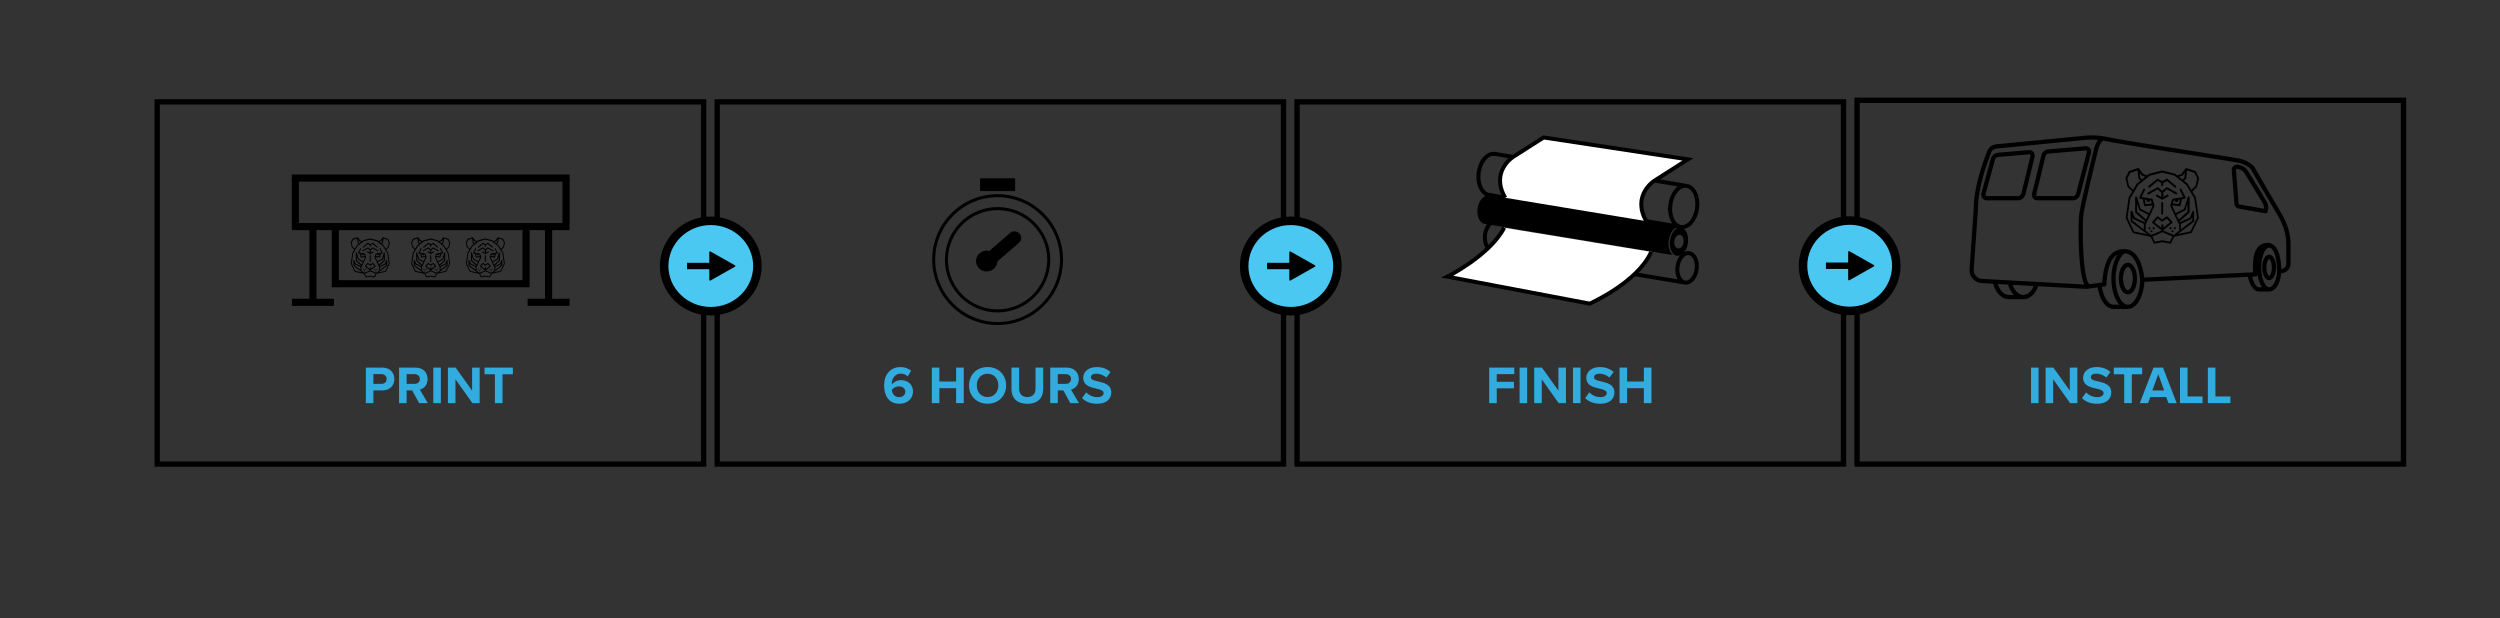 <svg xmlns="http://www.w3.org/2000/svg" xml:space="preserve" id="Livello_1" width="469.5" height="116.085" x="0" y="0" version="1.1" viewBox="0 0 469.5 116.085"><rect x="0" y="0" width="469.5" height="116.085" fill="#333333" stroke="none"/><path fill="none" stroke="#000" stroke-miterlimit="10" d="M348.756 18.833h102.623v68.325H348.756zM243.588 19.126h102.623v68.032H243.588zM134.688 19.126h106.355v68.032H134.688zM29.521 19.125h102.622v68.033H29.521z"/><g><g fill="#32ABDF"><path d="M381.426 69.038h1.419v6.666h-1.419v-6.666zM385.584 71.226v4.478h-1.419v-6.666h1.459l3.089 4.317v-4.317h1.419v6.666h-1.369l-3.179-4.478zM391.775 73.685a2.923 2.923 0 0 0 2.118.899c.78 0 1.159-.37 1.159-.75 0-.5-.579-.67-1.35-.85-1.089-.25-2.488-.55-2.488-2.039 0-1.109.96-2.009 2.529-2.009 1.059 0 1.938.32 2.598.93l-.789 1.04c-.539-.5-1.26-.73-1.908-.73-.641 0-.98.28-.98.68 0 .45.561.59 1.33.77 1.1.25 2.498.58 2.498 2.06 0 1.219-.869 2.139-2.668 2.139-1.279 0-2.199-.43-2.829-1.06l.78-1.08zM398.924 70.287h-1.948v-1.249h5.317v1.249h-1.939v5.417h-1.43v-5.417zM406.812 74.554h-2.979l-.42 1.149h-1.559l2.578-6.666h1.779l2.568 6.666h-1.549l-.418-1.149zm-2.598-1.229h2.209l-1.1-3.059-1.109 3.059zM409.404 69.038h1.42v5.417h2.818v1.249h-4.238v-6.666zM414.635 69.038h1.419v5.417h2.819v1.249h-4.238v-6.666z"/></g><path fill="none" stroke="#000" stroke-linecap="round" stroke-linejoin="round" stroke-miterlimit="10" stroke-width=".8" d="M392.354 53.729c-1.652.142-1.777-11.247-1.465-13.518.311-2.27 2.805-12.356 2.805-12.356s.58-2.003 1.498-1.818m30.28 13.62-4.972-.874a.587.587 0 0 1-.484-.533l-.496-6.3a.59.59 0 0 1 .726-.618l.351.085c.529.129.985.463 1.27.928l3.368 5.525c-.004 0 .582.996.237 1.787zm-46.471-2.439h-5.864c-.473 0-.755-.422-.617-.922l1.744-6.389c.118-.436.519-.788.937-.824l5.797-.496c.496-.043.817.372.692.891l-1.676 6.885c-.118.474-.567.855-1.013.855zm3.601 0h6.732c.41 0 .822-.344.936-.778l2.019-7.74c.127-.485-.172-.881-.638-.841l-7.01.59c-.397.034-.776.375-.877.79l-1.742 7.149c-.11.455.151.83.58.83zm-7.948 15.688c.349 1.671 1.383 2.883 2.604 2.883h2.729m-2.568-2.729c.379 1.592 1.388 2.729 2.569 2.729 1.113 0 2.07-1.006 2.496-2.448m40.023-1.686c.266 1.572.953 2.693 1.76 2.693h1.877m1.882-3.388c-.059 1.948-.961 3.389-1.884 3.389-1.036 0-1.877-1.849-1.877-4.127 0-2.278.841-4.125 1.877-4.125.058 0 .163.016.187.025m-1.091 4.1c0 1.1.404 1.989.904 1.989.499 0 .905-.89.905-1.989 0-1.099-.406-1.989-.905-1.989-.498-.001-.904.89-.904 1.989zm-30.955 3.33c.285 2.328 1.354 4.061 2.631 4.061h2.708m-.677-10.438c-1.168.588-2.031 2.664-2.031 5.135 0 2.929 1.213 5.303 2.708 5.303 1.456 0 2.644-2.252 2.705-5.074m-4.016-.229c0 1.42.586 2.57 1.312 2.57s1.312-1.15 1.312-2.57-.588-2.57-1.312-2.57c-.727-.001-1.312 1.15-1.312 2.57zm-6.457 1.547 3.338-.454c.279-5.445 2.123-6.229 3.757-6.227 3.059.002 3.38 5.361 3.38 5.361l21.252-1.018c-.271-2.788.076-5.579 2.328-5.514 2.252.063 2.119 4.953 2.119 4.953l.511-.064a1.36 1.36 0 0 0 1.226-1.354v-3.503c0-1.844-.372-3.644-1.861-6.127-1.489-2.483-4.842-8.317-4.842-8.317s-.683-.992-2.668-1.427c-1.569-.344-20.5-3.166-24.912-4.075a13.102 13.102 0 0 0-3.836-.216l-16.371 1.589s-1.242-.031-1.639.907c-.396.938-2.562 6.457-2.562 10.664l-.798 11.545a2.044 2.044 0 0 0 1.923 2.188l19.655 1.089z"/><g><path d="M403.627 35.249c.055 0 .091-.018.091-.035l1.489-1.237.674.382v.418c0 .109.071.182.182.182.107 0 .181-.09.181-.182v-.4l.692-.399 1.49 1.237c.018.018.07.035.108.035.055 0 .106-.018.128-.074.07-.072.053-.181-.021-.253l-1.578-1.327c-.056-.055-.127-.055-.201-.018l-.78.453-.799-.453a.166.166 0 0 0-.202.018l-1.581 1.327c-.072.055-.09.181-.019.253.035.055.089.073.146.073z"/><path d="m408.788 36.177-1.763-1.002c-.055-.035-.146-.035-.199.02l-.746.637-.745-.637c-.054-.055-.128-.055-.198-.02l-1.766 1.002c-.092.054-.126.162-.073.255.058.09.163.126.257.071l1.635-.945.707.619v.836l-.744-.438c-.092-.035-.199-.018-.254.073-.037.091-.019.2.074.255l1.018.582a.164.164 0 0 0 .091.018c.035 0 .073-.018.09-.018l.056-.055.944-.527c.093-.055.128-.164.073-.255-.055-.091-.163-.127-.254-.073l-.729.42v-.838l.689-.6 1.654.945c.091.037.201.019.256-.071.035-.092.017-.201-.073-.254z"/><path d="m412.369 37.067-.639-1.072.838-.855a.102.102 0 0 0 .056-.091l.362-1.527c0-.036 0-.091-.019-.126l-.581-1.182a.199.199 0 0 0-.107-.092l-1.657-.545c-.069-.018-.146.018-.198.073l-.744.999-.783.291-.346-.271a.127.127 0 0 0-.07-.037l-2.383-.619h-.091l-2.38.619a.084.084 0 0 0-.072.037l-.347.271-.019-.019-.728-.272-.71-.963c0-.018-.018-.018-.018-.036v-.019c-.035-.072-.127-.092-.201-.072l-1.651.545a.178.178 0 0 0-.11.091l-.582 1.182c-.019.036-.035.091-.019.126l.364 1.528c.018.035.035.071.052.09l.84.819-.655 1.108c0 .036-.019.054-.019.072l-.545 3.763c0 .037 0 .072.019.109l1.31 2.707c.017.039.073.074.126.092l3.219.691.562 1.163c.035.072.091.108.164.108h.035l1.455-.271 1.453.271h.037c.071 0 .128-.036.163-.108l.581-1.2 3.164-.672a.139.139 0 0 0 .128-.092l1.308-2.707c.019-.037.019-.073.019-.109l-.562-3.745c.001-.017.001-.035-.019-.053zm.274-3.546-.326 1.4-.783.745-.672-1.145c0-.02-.019-.037-.036-.055l-.654-.51.362-.398c.038-.038.055-.074.055-.11l.166-1.438 1.36.454.528 1.057zm-2.782-.545c.035 0 .074-.018.09-.054l.382-.491-.108.928-.345.363-.655-.509.636-.237zm-7.582 0 .603.221-.64.508-.309-.327-.107-.91.348.455c.053.017.068.035.105.053zm-2.433 1.946-.328-1.4.528-1.055 1.382-.454.163 1.455.056.109.326.345-.674.546c-.02.018-.02.035-.035.055l-.673 1.127-.745-.728zm7.65 10.47-1.362-.254h-.09l-1.364.254-.473-.98 1.891-.8 1.873.8-.475.98zm-1.58-3.835c.036.056.091.073.164.073.054 0 .127-.018.146-.073l.689-.511.636.691-1.272 1.02v-.455c0-.109-.071-.182-.182-.182-.107 0-.182.072-.182.182v.49l-1.309-1.055.636-.691.674.511zm5.436 1.909-2.363.49.511-.382 2.489-1.909c.055-.035.072-.092.072-.145v-1.727a.181.181 0 0 0-.146-.184c-.071-.016-.164.037-.199.111l-.454 1.146-1.873.871-.072-.145 1.838-1.617a.216.216 0 0 0 .054-.146v-2.744c0-.09-.054-.164-.146-.182s-.164.037-.199.127l-.711 2.199-1.562.801-.656-1.382.02-.09 1.363.181h.02c.091 0 .164-.055.184-.163l.252-1.163.545-.092a.138.138 0 0 0 .129-.092.264.264 0 0 0 0-.162l-.764-1.527c-.035-.091-.145-.127-.238-.091-.09.036-.127.145-.09.237l.654 1.309-1.943.326c-.073.018-.129.055-.146.127l-.257.854c0 .017-.018.017-.018.035l-.07.254c0 .038 0 .092.017.128l.744 1.582c0 .018.019.036.019.054 0 .019.018.019.018.036l.527 1.108a.138.138 0 0 0 .037.146c.021.018.037.018.055.035l.146.292c0 .019 0 .054.02.073a.22.22 0 0 0 .053.072l.035.072v1.145l-1.034.782-1.929-.8v-.09l1.639-1.327c.034-.036.071-.073.071-.127a.203.203 0 0 0-.056-.146l-.871-.945c-.055-.055-.162-.074-.235-.018l-.765.543-.744-.543c-.074-.057-.182-.057-.238.018l-.872.945c-.034.053-.055.09-.055.146a.317.317 0 0 0 .073.127l1.67 1.345v.072l-1.906.8-1.036-.782v-1.145l.036-.072a.206.206 0 0 0 .055-.072c.02-.02.02-.055.02-.073l1.525-3.254c.037-.036.037-.09.02-.128l-.346-1.145c-.018-.072-.074-.109-.146-.127l-1.942-.326.652-1.309c.037-.093 0-.201-.091-.237-.091-.036-.201 0-.237.091l-.763 1.527a.237.237 0 0 0 0 .162c.019.055.073.073.128.092l.523.092.258 1.18a.177.177 0 0 0 .182.146h.037l1.363-.163.019.072-.655 1.382-1.562-.818-.711-2.199a.164.164 0 0 0-.198-.127.194.194 0 0 0-.146.182v2.762c0 .055.017.109.052.146l1.839 1.617-.073.145-1.872-.871-.455-1.146c-.035-.074-.109-.127-.201-.111a.181.181 0 0 0-.145.184v1.727c0 .053.037.109.073.145l2.491 1.909.545.419-2.438-.527-1.254-2.582.546-3.654 1.472-2.49 2.198-1.745 2.312-.58 2.306.58 2.202 1.745 1.49 2.49.545 3.654-1.261 2.584zm-2.62-3.11 1.639-.854a.19.19 0 0 0 .088-.11l.348-1.146v1.51l-1.652 1.473-.423-.873zm.819 1.728-.016-.019 1.941-.908a.233.233 0 0 0 .092-.092l.13-.326v.69l-2.128 1.636v-.908c0-.017 0-.054-.019-.073zm-1.11-4.454c.02.163.146.309.328.309a.322.322 0 0 0 .325-.326c0-.036 0-.055-.019-.091l.292-.056-.181.854-1.127-.126.162-.527.22-.037zm-7.959 3.8v-.69l.127.326a.225.225 0 0 0 .089.092l1.946.908-.019.019c-.021.019-.021.056-.021.073v.908l-2.122-1.636zm2.543-.22-1.69-1.488v-1.51l.382 1.164c.02.054.055.09.092.107l1.635.855-.419.872zm.436-3.272a.334.334 0 0 0 .329-.309l.164.037.162.545-1.146.146-.199-.892.361.056c0 .019-.018.055-.018.073.02.199.165.344.347.344z"/><path d="M406.062 37.921c-.11 0-.183.072-.183.183v2.019c0 .107.071.181.183.181.106 0 .18-.091.18-.181v-2.019c0-.111-.072-.183-.18-.183z"/><circle cx="403.661" cy="42.865" r=".2"/><circle cx="404.463" cy="42.865" r=".2"/><circle cx="404.044" cy="43.429" r=".199"/><circle cx="407.624" cy="42.865" r=".2"/><circle cx="408.426" cy="42.865" r=".2"/><path d="M408.025 43.229a.2.2 0 0 1 0 .398.2.2 0 1 1 0-.398z"/></g></g><g fill="#32ABDF"><path d="M279.67 69.039h4.717v1.219h-3.298v1.449h3.228v1.22h-3.228v2.778h-1.419v-6.666zM285.379 69.039h1.42v6.666h-1.42v-6.666zM289.538 71.227v4.478h-1.419v-6.666h1.459l3.088 4.317v-4.317h1.42v6.666h-1.369l-3.179-4.478zM295.409 69.039h1.419v6.666h-1.419v-6.666zM298.469 73.686c.47.489 1.199.899 2.119.899.779 0 1.159-.37 1.159-.75 0-.5-.58-.67-1.35-.85-1.089-.25-2.488-.55-2.488-2.039 0-1.109.96-2.009 2.528-2.009 1.06 0 1.939.32 2.599.93l-.79 1.04c-.539-.5-1.259-.73-1.908-.73-.64 0-.979.28-.979.68 0 .45.56.59 1.329.77 1.1.25 2.498.58 2.498 2.06 0 1.219-.869 2.139-2.668 2.139-1.279 0-2.199-.43-2.828-1.06l.779-1.08zM308.717 72.906h-3.148v2.799h-1.42v-6.666h1.42v2.618h3.148v-2.618h1.429v6.666h-1.429v-2.799z"/></g><path fill="none" stroke="#000" stroke-miterlimit="10" stroke-width=".75" d="m315.701 42.628-35.997-6.013-.011-.002c-1.387-.184-2.281-2.061-1.998-4.192.281-2.132 1.637-3.711 3.023-3.526l35.998 6.012m-3.025 3.527c-.282 2.131.611 4.01 2 4.193 1.387.186 2.74-1.395 3.023-3.526.282-2.132-.611-4.009-1.998-4.194-1.387-.184-2.739 1.395-3.025 3.527zm2.784 14.638-36.144-6h-.008c-.994-.131-1.636-1.478-1.433-3.004s1.174-2.658 2.166-2.526l32.16 5.338m1.818 3.186c-.203 1.527.438 2.873 1.432 3.004.994.133 1.966-.998 2.166-2.525.203-1.527-.438-2.872-1.431-3.004-.994-.133-1.965.999-2.167 2.525z"/><path d="M316.182 45.502a1.642 1.642 0 0 1-.354.844c-.175.203-.384.312-.597.312a.555.555 0 0 1-.082-.006c-.485-.064-.791-.671-.697-1.38.044-.329.17-.63.354-.845.199-.229.44-.336.682-.306.238.032.443.2.574.474.12.257.163.579.12.907m-.515-2.761a1.175 1.175 0 0 0-.144-.01c-.875 0-1.705 1.049-1.889 2.433-.096.715-.004 1.411.256 1.957.252.53.635.854 1.072.912.439.059.893-.154 1.273-.6.395-.461.662-1.107.758-1.823.196-1.459-.4-2.746-1.326-2.869"/><path d="M279.38 36.732c-.391 0-.787.213-1.128.61-.395.46-.664 1.106-.759 1.823-.194 1.457.401 2.746 1.327 2.869l35.367 5.869c-.985-.82-.817-2.51-.815-2.531.239-1.84 1.03-2.506 1.625-2.743l-35.478-5.888a1.248 1.248 0 0 0-.139-.009"/><path fill="#FFF" stroke="#000" stroke-miterlimit="10" stroke-width=".75" d="M282.486 42.764c-2.691 5.205-10.668 9.191-10.668 9.191l26.729 5.068s8.961-3.951 11.55-9.722m-.937-5.77c-2.762-4.889 1.527-7.588 1.527-7.588l6.302-4.016-27.095-4.111-5.731 3.653s-4.343 2.731-1.479 7.675"/><g fill="#32ABDF"><path d="M68.706 69.038h3.118c1.449 0 2.239.979 2.239 2.148 0 1.159-.799 2.129-2.239 2.129h-1.699v2.389h-1.419v-6.666zm2.928 1.218h-1.509v1.839h1.509c.56 0 .979-.359.979-.919 0-.55-.419-.92-.979-.92zM77.404 73.315h-1.04v2.389h-1.419v-6.666h3.118c1.389 0 2.239.909 2.239 2.148 0 1.18-.74 1.809-1.459 1.979l1.499 2.539h-1.629l-1.309-2.389zm.45-3.059h-1.489v1.839h1.489c.57 0 1-.359 1-.919s-.431-.92-1-.92zM81.375 69.038h1.419v6.666h-1.419v-6.666zM85.534 71.226v4.478h-1.419v-6.666h1.459l3.088 4.317v-4.317h1.419v6.666h-1.369l-3.178-4.478zM92.944 70.287h-1.949v-1.249h5.317v1.249h-1.939v5.417h-1.429v-5.417z"/></g><g fill="#32ABDF"><path d="M169.142 68.938c.81 0 1.489.28 1.969.69l-.64 1.069c-.36-.34-.74-.53-1.329-.53-1.01 0-1.669.87-1.669 1.929 0 .051 0 .101.01.141.31-.45.979-.85 1.709-.85 1.199 0 2.269.729 2.269 2.148 0 1.3-1.029 2.289-2.548 2.289-2.029 0-2.878-1.56-2.878-3.438-.001-2.018 1.138-3.448 3.107-3.448zm-.36 3.628c-.5 0-.979.25-1.299.64.06.64.42 1.38 1.359 1.38.77 0 1.179-.52 1.179-.989 0-.721-.589-1.031-1.239-1.031zM179.561 72.906h-3.148v2.799h-1.419v-6.666h1.419v2.618h3.148v-2.618h1.429v6.666h-1.429v-2.799zM185.461 68.928c2.019 0 3.488 1.439 3.488 3.448s-1.469 3.448-3.488 3.448c-2.009 0-3.478-1.439-3.478-3.448s1.47-3.448 3.478-3.448zm0 1.26c-1.229 0-2.019.939-2.019 2.188 0 1.239.79 2.188 2.019 2.188s2.029-.949 2.029-2.188c0-1.249-.799-2.188-2.029-2.188zM189.953 69.039h1.439v3.957c0 .93.51 1.569 1.549 1.569 1.02 0 1.529-.64 1.529-1.569v-3.957h1.439v3.997c0 1.659-.949 2.789-2.968 2.789-2.039 0-2.988-1.14-2.988-2.778v-4.008zM199.692 73.316h-1.039v2.389h-1.419v-6.666h3.118c1.389 0 2.239.909 2.239 2.148 0 1.18-.739 1.809-1.459 1.979l1.499 2.539h-1.629l-1.31-2.389zm.45-3.059h-1.489v1.839h1.489c.57 0 1-.359 1-.919s-.431-.92-1-.92zM203.983 73.686c.47.489 1.199.899 2.119.899.78 0 1.16-.37 1.16-.75 0-.5-.58-.67-1.35-.85-1.089-.25-2.488-.55-2.488-2.039 0-1.109.959-2.009 2.528-2.009 1.06 0 1.939.32 2.599.93l-.79 1.04c-.54-.5-1.259-.73-1.909-.73-.64 0-.979.28-.979.68 0 .45.56.59 1.329.77 1.1.25 2.499.58 2.499 2.06 0 1.219-.87 2.139-2.668 2.139-1.279 0-2.199-.43-2.829-1.06l.779-1.08z"/></g><g><path fill="#4AC8F2" d="M133.484 58.046c-4.614 0-8.369-3.629-8.369-8.09s3.755-8.09 8.369-8.09c4.615 0 8.369 3.629 8.369 8.09s-3.753 8.09-8.369 8.09"/><path fill="none" stroke="#000" stroke-miterlimit="10" stroke-width="1.6" d="M133.484 41.466c-4.83 0-8.758 3.809-8.758 8.49s3.928 8.49 8.758 8.49c4.828 0 8.758-3.809 8.758-8.49s-3.93-8.49-8.758-8.49z"/><path d="M133.436 47.234a.167.167 0 0 0-.155-.001.151.151 0 0 0-.078.131v1.991h-4.174v1.201h4.174v1.991c0 .054.03.104.078.131.024.013.051.02.077.02a.152.152 0 0 0 .078-.021l4.584-2.593a.148.148 0 0 0 0-.258l-4.584-2.592z"/></g><g><path fill="#4AC8F2" d="M242.411 58.046c-4.614 0-8.368-3.629-8.368-8.09s3.754-8.09 8.368-8.09 8.368 3.629 8.368 8.09-3.754 8.09-8.368 8.09"/><path fill="none" stroke="#000" stroke-miterlimit="10" stroke-width="1.6" d="M242.411 41.466c-4.829 0-8.758 3.809-8.758 8.49s3.929 8.49 8.758 8.49 8.759-3.809 8.759-8.49-3.93-8.49-8.759-8.49z"/><path d="M242.363 47.234a.169.169 0 0 0-.156-.001.152.152 0 0 0-.077.131v1.991h-4.175v1.201h4.175v1.991a.152.152 0 0 0 .155.151.158.158 0 0 0 .078-.021l4.584-2.593a.148.148 0 0 0 0-.258l-4.584-2.592z"/></g><path fill="none" stroke="#000" stroke-linecap="square" stroke-miterlimit="10" stroke-width="1.339" d="M55.471 33.441h50.828"/><path fill="none" stroke="#000" stroke-miterlimit="10" stroke-width="1.339" d="M62.974 42.548h35.821v10.729H62.974z"/><path fill="none" stroke="#000" stroke-linecap="square" stroke-miterlimit="10" stroke-width="1.339" d="M106.299 56.777h-6.545M103.026 42.55v14.227M62.037 56.777h-6.545M58.765 42.55v14.227M62.949 42.55h-7.478v-8.295M106.299 34.255v8.295h-7.504"/><g><path fill="#4AC8F2" d="M347.368 57.995c-4.614 0-8.368-3.629-8.368-8.09s3.754-8.09 8.368-8.09 8.368 3.629 8.368 8.09-3.754 8.09-8.368 8.09"/><path fill="none" stroke="#000" stroke-miterlimit="10" stroke-width="1.6" d="M347.368 41.415c-4.829 0-8.759 3.809-8.759 8.49s3.93 8.49 8.759 8.49 8.759-3.809 8.759-8.49-3.93-8.49-8.759-8.49z"/><path d="M347.32 47.184a.169.169 0 0 0-.156-.001.152.152 0 0 0-.077.131v1.991h-4.175v1.201h4.175v1.991a.152.152 0 0 0 .155.151.158.158 0 0 0 .078-.021l4.584-2.593a.148.148 0 0 0 0-.258l-4.584-2.592z"/></g><path stroke="#000" stroke-miterlimit="10" stroke-width=".294" d="M190.436 43.604a1.139 1.139 0 0 0-.674.281l-3.948 3.414a1.92 1.92 0 0 0-.511-.078c-1.027 0-1.858.807-1.858 1.803s.831 1.805 1.858 1.805c1.021 0 1.852-.803 1.857-1.792l4.088-3.539a1.06 1.06 0 0 0 .105-1.527 1.127 1.127 0 0 0-.917-.367z"/><path fill="none" stroke="#000" stroke-miterlimit="10" stroke-width=".573" d="M187.35 36.748c-6.63 0-12.005 5.375-12.005 12.005s5.375 12.004 12.005 12.004c6.618 0 11.987-5.356 12.003-11.974 0-6.635-5.369-12.017-12.003-12.035zm0 21.645c-5.308 0-9.61-4.303-9.61-9.609 0-5.308 4.303-9.609 9.61-9.609s9.609 4.302 9.609 9.609c-.017 5.299-4.31 9.592-9.609 9.609z"/><path d="M184.057 33.485h6.586v2.396h-6.586z"/><g><path d="M79.581 46.509c.029 0 .049-.01.049-.019l.793-.658.358.203v.223c0 .058.038.097.097.097a.097.097 0 0 0 .096-.097v-.214l.369-.212.793.658c.01.009.038.019.058.019.029 0 .058-.01.068-.039.038-.038.028-.096-.011-.135l-.841-.706c-.029-.029-.067-.029-.106-.01l-.416.241-.426-.241a.087.087 0 0 0-.107.01l-.842.706c-.038.029-.048.097-.01.135a.089.089 0 0 0 .078.039z"/><path d="m82.329 47.003-.938-.533a.087.087 0 0 0-.106.011l-.396.339-.399-.34c-.028-.029-.067-.029-.105-.011l-.939.533c-.049.029-.067.087-.039.136.03.048.087.067.137.038l.87-.503.377.329v.445l-.396-.232c-.049-.02-.106-.01-.136.039-.02.048-.01.105.04.135l.541.311c.02.009.029.009.049.009.019 0 .039-.009.048-.009l.029-.029.503-.281c.049-.029.068-.087.039-.135-.029-.049-.087-.068-.136-.039l-.388.223v-.445l.368-.319.881.503c.048.021.106.01.136-.038.018-.05.008-.108-.04-.137z"/><path d="m84.235 47.478-.339-.571.445-.455a.052.052 0 0 0 .029-.048l.193-.813c0-.02 0-.049-.01-.067l-.31-.629a.097.097 0 0 0-.058-.049l-.882-.291c-.037-.009-.077.01-.105.039l-.396.533-.417.154-.184-.146c-.01-.01-.029-.02-.038-.02l-1.269-.33h-.048l-1.268.33c-.02 0-.029.01-.038.02l-.185.146-.01-.01-.387-.145-.378-.514c0-.01-.01-.01-.01-.02v-.01c-.019-.038-.067-.048-.106-.038l-.88.29a.099.099 0 0 0-.059.049l-.31.629c-.01.02-.02.049-.01.067l.193.813c.01.019.02.038.028.048l.446.436-.349.591c0 .02-.01.028-.01.038l-.29 2.003c0 .02 0 .039.01.059l.696 1.441c.01.02.039.039.067.049l1.714.367.3.619c.019.039.048.059.087.059h.02l.773-.145.774.145h.02c.038 0 .068-.02.087-.059l.31-.639 1.685-.357c.028 0 .058-.02.067-.049l.696-1.441c.01-.02.01-.039.01-.059l-.3-1.993c.006-.009.006-.018-.004-.027zm.146-1.888-.174.745-.417.396-.357-.609c0-.01-.01-.02-.02-.029l-.349-.271.193-.213c.02-.02.029-.039.029-.058l.088-.766.725.242.282.563zM82.9 45.3c.02 0 .039-.01.048-.029l.203-.262-.058.494-.184.193-.349-.271.34-.125zm-4.036 0 .32.116-.34.271-.164-.174-.058-.484.185.242c.028.009.038.019.057.029zm-1.296 1.035-.175-.745.281-.562.735-.242.087.775.029.058.175.184-.359.29c-.01.01-.01.02-.019.029l-.358.6-.396-.387zm4.074 5.574-.726-.136h-.048l-.727.136-.251-.522 1.006-.426.997.426-.251.522zm-.842-2.042c.02.029.049.039.088.039.028 0 .067-.01.077-.039l.367-.271.339.368-.678.542v-.242c0-.058-.038-.097-.097-.097-.058 0-.097.039-.097.097v.262l-.696-.562.339-.368.358.271zm2.893 1.017-1.258.261.271-.203 1.325-1.017a.088.088 0 0 0 .039-.076v-.92a.095.095 0 0 0-.078-.098c-.038-.009-.087.02-.106.059l-.241.609-.997.465-.039-.077.979-.861a.11.11 0 0 0 .028-.077v-1.461c0-.049-.028-.088-.077-.098-.049-.01-.087.02-.106.068l-.378 1.17-.832.427-.349-.735.01-.049.726.097h.011c.048 0 .087-.029.097-.087l.135-.619.29-.049c.03 0 .059-.02.068-.049a.14.14 0 0 0 0-.086l-.406-.813c-.02-.048-.077-.067-.127-.048-.048.02-.067.076-.048.125l.349.697-1.035.174c-.039.01-.068.029-.077.068l-.137.455c0 .009-.009.009-.009.02l-.038.136c0 .02 0 .048.009.067l.396.843c0 .009.01.019.01.028 0 .009.009.01.009.019l.281.591c-.01.029 0 .059.02.077.011.01.02.01.029.02l.078.155c0 .01 0 .028.01.038.009.02.02.029.028.039l.019.039v.609l-.551.416-1.026-.426v-.049l.872-.705c.019-.02.038-.039.038-.068a.108.108 0 0 0-.029-.077l-.464-.503c-.029-.029-.087-.039-.126-.01l-.406.289-.396-.289c-.039-.029-.097-.029-.127.01l-.464.503c-.02.028-.029.048-.029.077.01.029.02.049.039.068l.89.715v.039l-1.016.426-.552-.416v-.609l.02-.039c.011-.01.02-.02.029-.039.01-.01.01-.028.01-.038l.812-1.732c.02-.02.02-.048.01-.067l-.184-.609c-.01-.039-.039-.059-.078-.068l-1.034-.174.348-.697a.094.094 0 0 0-.049-.125c-.048-.02-.106 0-.126.048l-.406.813a.127.127 0 0 0 0 .086c.01.029.039.039.068.049l.279.049.137.629c.01.048.048.077.097.077h.02l.722-.09.01.039-.349.735-.832-.437-.378-1.17a.088.088 0 0 0-.105-.068.104.104 0 0 0-.078.098v1.471c0 .029.01.058.028.077l.979.861-.039.077-.996-.465-.243-.609c-.019-.039-.058-.067-.106-.059a.095.095 0 0 0-.077.098v.92c0 .027.02.058.039.076l1.326 1.017.29.223-1.297-.28-.668-1.375.291-1.945.783-1.325 1.171-.929L80.878 45l1.228.31 1.172.929.794 1.325.29 1.945-.669 1.375zM82.3 49.229l.872-.454a.096.096 0 0 0 .047-.059l.185-.61v.804l-.88.783-.224-.464zm.435.918-.009-.01 1.034-.483a.11.11 0 0 0 .049-.049l.068-.173v.368l-1.133.871v-.484c.001-.01.001-.03-.009-.04zm-.589-2.371c.01.088.077.165.174.165a.172.172 0 0 0 .174-.174c0-.02 0-.029-.01-.049l.155-.029-.096.455-.601-.067.086-.281.118-.02zM77.907 49.8v-.367l.067.173c.01.021.028.039.048.049l1.036.483-.01.01c-.01.01-.01.029-.01.039v.484l-1.131-.871zm1.355-.117-.9-.793v-.803l.203.619a.1.1 0 0 0 .049.058l.87.455-.222.464zm.231-1.742a.178.178 0 0 0 .175-.165l.088.02.086.291-.609.077-.106-.475.193.029c0 .01-.01.029-.01.039.009.107.086.184.183.184z"/><path d="M80.878 47.932c-.059 0-.097.038-.097.097v1.074c0 .059.038.098.097.098a.097.097 0 0 0 .096-.098v-1.074c0-.059-.038-.097-.096-.097z"/><circle cx="79.6" cy="50.564" r=".106"/><circle cx="80.026" cy="50.564" r=".106"/><circle cx="79.804" cy="50.863" r=".106"/><circle cx="81.709" cy="50.564" r=".106"/><circle cx="82.136" cy="50.564" r=".106"/><circle cx="81.923" cy="50.863" r=".106"/></g><g><path d="M89.852 46.509c.029 0 .049-.01.049-.019l.793-.658.358.203v.223c0 .058.038.097.097.097a.097.097 0 0 0 .096-.097v-.214l.369-.212.793.658c.01.009.038.019.058.019.029 0 .058-.01.068-.039.038-.038.028-.096-.011-.135l-.841-.706c-.029-.029-.067-.029-.106-.01l-.416.241-.426-.241a.087.087 0 0 0-.107.01l-.842.706c-.038.029-.048.097-.01.135a.088.088 0 0 0 .078.039z"/><path d="m92.6 47.003-.938-.533a.087.087 0 0 0-.106.011l-.396.339-.397-.339c-.028-.029-.067-.029-.105-.011l-.939.533c-.049.029-.067.087-.039.136.03.048.087.067.137.038l.87-.503.377.329v.445l-.396-.232c-.049-.02-.106-.01-.136.039-.02.048-.01.105.04.135l.541.311c.02.009.029.009.049.009.019 0 .039-.009.048-.009l.029-.029.503-.281c.049-.029.068-.087.039-.135-.029-.049-.087-.068-.136-.039l-.388.223v-.445l.368-.319.881.503c.048.02.106.01.136-.038.015-.051.005-.109-.042-.138z"/><path d="m94.506 47.478-.339-.571.445-.455a.052.052 0 0 0 .029-.048l.193-.813c0-.02 0-.049-.01-.067l-.31-.629a.097.097 0 0 0-.058-.049l-.882-.291c-.037-.009-.077.01-.105.039l-.396.533-.417.154-.184-.146c-.01-.01-.029-.02-.038-.02l-1.269-.33h-.048l-1.268.33c-.02 0-.029.01-.038.02l-.185.146-.01-.01-.387-.145-.378-.514c0-.01-.01-.01-.01-.02v-.01c-.019-.038-.067-.048-.106-.038l-.88.29a.099.099 0 0 0-.059.049l-.31.629c-.01.02-.02.049-.01.067l.193.813c.01.019.02.038.028.048l.446.436-.343.592c0 .02-.01.028-.01.038l-.29 2.003c0 .02 0 .039.01.059l.696 1.441c.01.02.039.039.067.049l1.714.367.3.619c.019.039.048.059.087.059h.02l.773-.145.774.145h.02c.038 0 .068-.02.087-.059l.31-.639 1.685-.357c.028 0 .058-.02.067-.049l.696-1.441c.01-.02.01-.039.01-.059l-.3-1.993c0-.01 0-.019-.01-.028zm.145-1.888-.174.745-.417.396-.357-.609c0-.01-.01-.02-.02-.029l-.349-.271.193-.213c.02-.02.029-.039.029-.058l.088-.766.725.242.282.563zm-1.48-.29c.02 0 .039-.01.048-.029l.203-.262-.058.494-.184.193-.349-.271.34-.125zm-4.036 0 .32.116-.34.271-.164-.174-.058-.484.185.242c.027.009.037.019.057.029zm-1.296 1.035-.175-.745.281-.562.735-.242.087.775.029.058.175.184-.359.29c-.01.01-.01.02-.019.029l-.358.6-.396-.387zm4.073 5.574-.726-.136h-.048l-.727.136-.251-.522 1.006-.426.997.426-.251.522zm-.842-2.042c.02.029.049.039.088.039.028 0 .067-.01.077-.039l.367-.271.339.368-.678.542v-.242c0-.058-.038-.097-.097-.097-.058 0-.097.039-.097.097v.262l-.696-.562.339-.368.358.271zm2.894 1.017-1.258.261.271-.203 1.325-1.017a.088.088 0 0 0 .039-.076v-.92a.095.095 0 0 0-.078-.098c-.038-.009-.087.02-.106.059l-.241.609-.997.465-.039-.077.979-.861a.11.11 0 0 0 .028-.077v-1.461c0-.049-.028-.088-.077-.098-.049-.01-.087.02-.106.068l-.378 1.17-.832.427-.349-.735.01-.049.726.097h.011c.048 0 .087-.029.097-.087l.135-.619.29-.049c.03 0 .059-.02.068-.049a.14.14 0 0 0 0-.086l-.406-.813c-.02-.048-.077-.067-.127-.048-.048.02-.067.076-.048.125l.349.697-1.035.174c-.039.01-.068.029-.077.068l-.137.455c0 .009-.009.009-.009.02l-.038.136c0 .02 0 .048.009.067l.396.843c0 .009.01.019.01.028 0 .009.009.01.009.019l.281.591c-.01.029 0 .059.02.077.011.01.02.01.029.02l.078.155c0 .01 0 .028.01.038.009.02.02.029.028.039l.019.039v.609l-.551.416-1.026-.426v-.049l.872-.705c.019-.02.038-.039.038-.068a.108.108 0 0 0-.029-.077l-.464-.503c-.029-.029-.087-.039-.126-.01l-.406.289-.396-.289c-.039-.029-.097-.029-.127.01l-.464.503c-.02.028-.029.048-.029.077.01.029.02.049.039.068l.89.715v.039l-1.016.426-.552-.416v-.609l.02-.039c.011-.01.02-.02.029-.039.01-.01.01-.028.01-.038l.812-1.732c.02-.02.02-.048.01-.067l-.184-.609c-.01-.039-.039-.059-.078-.068l-1.034-.174.348-.697a.094.094 0 0 0-.049-.125c-.048-.02-.106 0-.126.048l-.406.813a.127.127 0 0 0 0 .086c.01.029.039.039.068.049l.279.049.137.629c.01.048.048.077.097.077h.02l.726-.087.01.039-.349.735-.836-.44-.378-1.17a.088.088 0 0 0-.105-.068.104.104 0 0 0-.078.098v1.471c0 .029.01.058.028.077l.979.861-.039.077-.996-.465-.243-.609c-.019-.039-.058-.067-.106-.059a.095.095 0 0 0-.077.098v.92c0 .027.02.058.039.076l1.326 1.017.29.223-1.297-.28-.668-1.375.291-1.945.783-1.325 1.171-.929L91.148 45l1.228.31 1.172.929.794 1.325.29 1.945-.668 1.375zm-1.394-1.655.872-.454a.096.096 0 0 0 .047-.059l.185-.61v.804l-.88.783-.224-.464zm.436.918-.009-.01 1.034-.483a.11.11 0 0 0 .049-.049l.068-.173v.368l-1.133.871v-.484c.001-.01.001-.03-.009-.04zm-.59-2.371c.01.088.077.165.174.165a.172.172 0 0 0 .174-.174c0-.02 0-.029-.01-.049l.155-.029-.096.455-.601-.067.086-.281.118-.02zM88.178 49.8v-.367l.067.173c.01.021.028.039.048.049l1.036.483-.01.01c-.01.01-.01.029-.01.039v.484l-1.131-.871zm1.354-.117-.9-.793v-.803l.203.619a.1.1 0 0 0 .049.058l.87.455-.222.464zm.232-1.742a.178.178 0 0 0 .175-.165l.088.02.086.291-.609.077-.106-.475.193.029c0 .01-.01.029-.01.039.009.107.086.184.183.184z"/><path d="M91.148 47.932c-.059 0-.097.038-.097.097v1.074c0 .059.038.098.097.098a.097.097 0 0 0 .096-.098v-1.074c0-.059-.038-.097-.096-.097z"/><circle cx="89.87" cy="50.564" r=".106"/><circle cx="90.297" cy="50.564" r=".106"/><circle cx="90.074" cy="50.863" r=".106"/><circle cx="91.979" cy="50.564" r=".106"/><circle cx="92.406" cy="50.564" r=".106"/><circle cx="92.193" cy="50.863" r=".106"/></g><g><path d="M68.234 46.509c.029 0 .049-.01.049-.019l.793-.658.358.203v.223c0 .058.038.097.097.097a.097.097 0 0 0 .096-.097v-.214l.369-.212.793.658c.01.009.038.019.058.019.029 0 .058-.01.068-.039.038-.038.028-.096-.011-.135l-.841-.706c-.029-.029-.067-.029-.106-.01l-.416.241-.426-.241a.087.087 0 0 0-.107.01l-.842.706c-.038.029-.048.097-.01.135a.09.09 0 0 0 .078.039z"/><path d="m70.982 47.003-.938-.533a.087.087 0 0 0-.106.011l-.396.339-.397-.339c-.028-.029-.067-.029-.105-.011l-.939.533c-.049.029-.067.087-.039.136.03.048.087.067.137.038l.87-.503.377.329v.445l-.396-.232c-.049-.02-.106-.01-.136.039-.02.048-.01.105.04.135l.541.311c.02.009.029.009.049.009.019 0 .039-.009.048-.009l.029-.029.503-.281c.049-.029.068-.087.039-.135-.029-.049-.087-.068-.136-.039l-.388.223v-.445l.368-.319.881.503c.048.02.106.01.136-.038.016-.051.006-.109-.042-.138z"/><path d="m72.889 47.478-.339-.571.445-.455a.052.052 0 0 0 .029-.048l.193-.813c0-.02 0-.049-.01-.067l-.31-.629a.097.097 0 0 0-.058-.049l-.882-.291c-.037-.009-.077.01-.105.039l-.396.533-.416.153-.184-.146c-.01-.01-.029-.02-.038-.02l-1.269-.33h-.048l-1.268.33c-.02 0-.029.01-.038.02l-.185.146-.01-.01-.387-.145-.378-.514c0-.01-.01-.01-.01-.02v-.01c-.019-.038-.067-.048-.106-.038l-.88.29a.099.099 0 0 0-.059.049l-.31.629c-.01.021-.02.049-.01.067l.193.813c.01.019.02.038.028.048l.446.436-.349.591c0 .02-.01.028-.01.038l-.29 2.003c0 .02 0 .039.01.059l.696 1.441c.01.02.039.039.067.049l1.714.367.3.619c.019.039.048.059.087.059h.02l.773-.145.774.145h.02c.038 0 .068-.02.087-.059l.31-.639 1.685-.357c.028 0 .058-.02.067-.049l.696-1.441c.01-.02.01-.039.01-.059l-.3-1.993c.004-.008.004-.017-.005-.026zm.145-1.888-.174.745-.417.396-.357-.609c0-.01-.01-.02-.02-.029l-.349-.271.193-.213c.02-.02.029-.039.029-.058l.088-.766.725.242.282.563zm-1.48-.29c.02 0 .039-.01.048-.029l.203-.262-.058.494-.184.193-.349-.271.34-.125zm-4.036 0 .32.116-.34.271-.164-.174-.058-.484.185.242c.027.009.037.019.057.029zm-1.296 1.035-.175-.745.281-.562.735-.242.087.775.029.058.175.184-.359.29c-.01.01-.01.02-.019.029l-.358.6-.396-.387zm4.073 5.574-.726-.136h-.048l-.727.136-.251-.522 1.006-.426.997.426-.251.522zm-.842-2.042c.02.029.049.039.088.039.028 0 .067-.01.077-.039l.367-.271.339.368-.678.542v-.242c0-.058-.038-.097-.097-.097-.058 0-.097.039-.097.097v.262l-.696-.562.339-.368.358.271zm2.894 1.017-1.258.261.271-.203 1.325-1.017a.088.088 0 0 0 .039-.076v-.92a.095.095 0 0 0-.078-.098c-.038-.009-.087.02-.106.059l-.241.609-.997.465-.039-.077.979-.861a.11.11 0 0 0 .028-.077v-1.461c0-.049-.028-.088-.077-.098-.049-.01-.087.02-.106.068l-.378 1.17-.832.427-.349-.735.01-.049.726.097h.011c.048 0 .087-.029.097-.087l.135-.619.29-.049c.03 0 .059-.02.068-.049a.14.14 0 0 0 0-.086l-.406-.813c-.02-.048-.077-.067-.127-.048-.048.02-.067.076-.048.125l.349.697-1.035.174c-.039.01-.068.029-.077.068l-.137.455c0 .009-.009.009-.009.02l-.038.136c0 .02 0 .048.009.067l.394.841c0 .009.01.019.01.028 0 .009.009.01.009.019l.281.591c-.01.029 0 .059.02.077.011.01.02.01.029.02l.078.155c0 .01 0 .028.01.038.009.02.02.029.028.039l.019.039v.609l-.551.416-1.026-.426v-.049l.872-.705c.019-.02.038-.039.038-.068a.108.108 0 0 0-.029-.077l-.464-.503c-.029-.029-.087-.039-.126-.01l-.406.289-.396-.289c-.039-.029-.097-.029-.127.01l-.464.503c-.02.028-.029.048-.029.077.01.029.02.049.039.068l.89.715v.039l-1.016.426-.552-.416v-.609l.02-.039c.011-.01.02-.02.029-.039.01-.01.01-.028.01-.038l.812-1.732c.02-.02.02-.048.01-.067l-.184-.609c-.01-.039-.039-.059-.078-.068l-1.034-.174.348-.697a.094.094 0 0 0-.049-.125c-.048-.02-.106 0-.126.048l-.406.813a.127.127 0 0 0 0 .086c.01.029.039.039.068.049l.279.049.137.629c.01.048.048.077.097.077h.02l.726-.087.01.039-.349.735-.832-.437-.378-1.17a.088.088 0 0 0-.105-.068.104.104 0 0 0-.078.098v1.471c0 .029.01.058.028.077l.979.861-.039.077-.996-.465-.246-.61c-.019-.039-.058-.067-.106-.059a.095.095 0 0 0-.077.098v.92c0 .027.02.058.039.076l1.326 1.017.29.223-1.297-.28-.668-1.375.291-1.945.783-1.325 1.171-.929L69.531 45l1.228.31 1.172.929.794 1.325.29 1.945-.668 1.375zm-1.394-1.655.872-.454a.096.096 0 0 0 .047-.059l.185-.61v.804l-.88.783-.224-.464zm.436.918-.009-.01 1.034-.483a.11.11 0 0 0 .049-.049l.068-.173v.368l-1.133.871v-.484c0-.01 0-.03-.009-.04zm-.59-2.371c.01.088.077.165.174.165a.172.172 0 0 0 .174-.174c0-.02 0-.029-.01-.049l.155-.029-.096.455-.601-.067.086-.281.118-.02zM66.561 49.8v-.367l.067.173c.01.021.028.039.048.049l1.036.483-.01.01c-.01.01-.01.029-.01.039v.484l-1.131-.871zm1.354-.117-.9-.793v-.803l.203.619a.1.1 0 0 0 .049.058l.87.455-.222.464zm.231-1.742a.178.178 0 0 0 .175-.165l.088.02.086.291-.609.077-.106-.475.193.029c0 .01-.01.029-.01.039.01.107.087.184.183.184z"/><path d="M69.531 47.932c-.059 0-.097.038-.097.097v1.074c0 .059.038.098.097.098a.097.097 0 0 0 .096-.098v-1.074c0-.059-.038-.097-.096-.097z"/><circle cx="68.253" cy="50.564" r=".106"/><circle cx="68.68" cy="50.564" r=".106"/><circle cx="68.457" cy="50.863" r=".106"/><circle cx="70.362" cy="50.564" r=".106"/><circle cx="70.789" cy="50.564" r=".106"/><circle cx="70.576" cy="50.863" r=".106"/></g></svg>